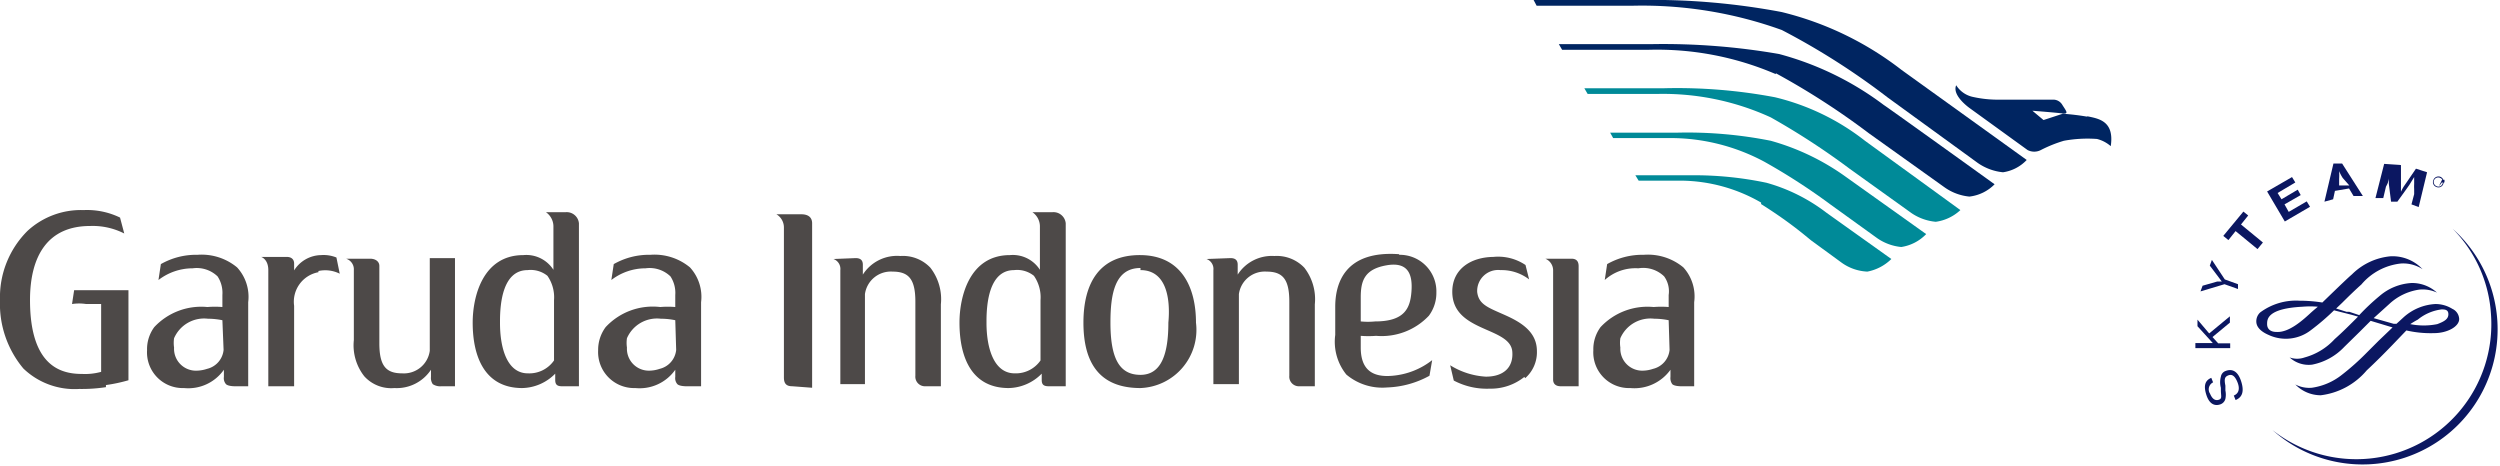 <svg xmlns="http://www.w3.org/2000/svg" viewBox="0 0 83.3 15.54"><defs><style>.cls-1{fill:#0b1761;}.cls-2{fill:#008a98;}.cls-3{fill:#002561;}.cls-4{fill:#4d4948;}</style></defs><title>Recurso 14</title><g id="Capa_2" data-name="Capa 2"><g id="Logos"><path class="cls-1" d="M81.72,7.62h0A4.43,4.43,0,0,1,83,10.48a4.5,4.5,0,0,1-7.28,3.85h0a4.5,4.5,0,1,0,6-6.71Z"/><path class="cls-1" d="M73.74,12.74a.26.26,0,0,0-.1.38c.07.17.17.24.29.2S74,13.2,74,13v-.08a.69.69,0,0,1,0-.37.24.24,0,0,1,.16-.19c.21-.08.4,0,.51.33s.06.54-.18.64l-.06-.15c.17-.07.21-.23.12-.45s-.19-.27-.31-.22-.13.13-.09.34v.09l0,.07a.68.68,0,0,1,0,.28.26.26,0,0,1-.16.18c-.19.07-.37,0-.47-.3s-.06-.49.16-.58Z"/><path class="cls-1" d="M73.61,11.11l.69-.57v.21l-.58.48.19.21h.4v.16l-1.16,0v-.17h.58l0,0,0,0-.51-.56v-.22Z"/><path class="cls-1" d="M74.13,9.31l.44.16,0,.16-.45-.16-.8.24.07-.19.49-.14h.07l.08,0-.09-.12-.31-.41.07-.19Z"/><path class="cls-1" d="M74.91,7.18l-.24.3.73.6-.18.22-.73-.6-.24.3-.17-.14.67-.81Z"/><path class="cls-1" d="M76.48,6.08l-.59.35.13.21.54-.32.1.18-.54.31.14.25.6-.35.11.18-.84.49-.59-1,.83-.48Z"/><path class="cls-1" d="M78.73,6.53l-.31,0-.15-.25-.47.08-.06.28-.29.08.3-1.27.29,0Zm-.67-.6a1.29,1.29,0,0,1-.12-.23,1.91,1.91,0,0,1,0,.26l0,.22.34,0Z"/><path class="cls-1" d="M80.59,6.9l-.24-.09.09-.34,0-.17a1.46,1.46,0,0,1,0-.17l0-.15,0-.08-.16.26-.07.1-.33.46-.21,0-.07-.56a.41.41,0,0,1,0-.12,1.16,1.16,0,0,1,0-.17V5.68l0,.14c0,.15,0,.22-.1.4l-.09.38-.26,0,.29-1.14L80,5.5,80,6c0,.13,0,.24,0,.39a1.28,1.28,0,0,1,.11-.2l.09-.13.3-.44.37.12Z"/><path class="cls-1" d="M78.37,9.14c-.14.12-.42.39-.69.65l-.3.29a4.74,4.74,0,0,0-.75-.06,2,2,0,0,0-1.32.39.4.4,0,0,0-.13.3c0,.27.32.41.41.45A1.36,1.36,0,0,0,77,11a7.71,7.71,0,0,0,.77-.66l.59.15.21.06c-.26.26-.53.53-.78.75h0a2.11,2.11,0,0,1-1,.61.75.75,0,0,1-.5,0v0a.94.94,0,0,0,.75.24,2,2,0,0,0,1.07-.59l.52-.51.36-.36.73.22h0l-.46.44-.39.39a8.2,8.2,0,0,1-.84.75,2.08,2.08,0,0,1-1,.43,1,1,0,0,1-.55-.11h0a1.18,1.18,0,0,0,.85.36,2.38,2.38,0,0,0,1.53-.83c.29-.27.59-.57.85-.84l.47-.49a3.59,3.59,0,0,0,.92.09c.45,0,.84-.22.84-.47a.39.39,0,0,0-.23-.34,1.06,1.06,0,0,0-.56-.16,1.72,1.72,0,0,0-1.06.44l-.24.22-.09,0-.67-.19.52-.47a1.85,1.85,0,0,1,1-.48,1.13,1.13,0,0,1,.59.1l0,0a1.23,1.23,0,0,0-.85-.32,1.79,1.79,0,0,0-1.06.43,7.3,7.3,0,0,0-.68.64l-.33-.11-.09,0-.35-.11.2-.19c.24-.24.47-.46.64-.61A2,2,0,0,1,80,8.78a1.18,1.18,0,0,1,.72.19h0a1.37,1.37,0,0,0-1.07-.43A2.09,2.09,0,0,0,78.37,9.14Zm-2.52,1.92c-.2,0-.31-.1-.31-.26s0-.52,1.18-.58a3,3,0,0,1,.51,0l-.13.11-.08.07C76.74,10.66,76.27,11.09,75.85,11.06Zm4.71-.41a1.56,1.56,0,0,1,.79-.34c.1,0,.23,0,.23.16s-.13.24-.37.33a2.28,2.28,0,0,1-.9,0A2.7,2.7,0,0,1,80.56,10.65Z"/><path class="cls-1" d="M81.08,6a.18.18,0,0,1,.23-.11.18.18,0,0,1,.1.24.17.17,0,0,1-.23.1A.17.17,0,0,1,81.08,6Zm.3.13a.14.14,0,0,0-.07-.2.15.15,0,0,0-.2.06.15.15,0,0,0,.07.21A.14.14,0,0,0,81.38,6.13Zm-.1.06,0,0v-.1l0,0,0,.08h0l.09-.18.08,0s0,0,0,.08a.05.05,0,0,1-.08,0Zm0-.15s.06,0,.07,0,0,0,0,0l-.05,0,0,0Z"/><path class="cls-2" d="M58.79,5.39a6.63,6.63,0,0,0-3.14-.79h-1.9l-.1-.18h2.24A14.22,14.22,0,0,1,59,4.69a7.91,7.91,0,0,1,2.5,1.2L64.18,7.8a1.45,1.45,0,0,1-.83.43,1.68,1.68,0,0,1-.81-.3L61,6.82a20.76,20.76,0,0,0-2.21-1.43"/><path class="cls-2" d="M58.68,6.8c1,.63,1.5,1.08,1.68,1.22l1,.73a1.59,1.59,0,0,0,.86.3,1.55,1.55,0,0,0,.8-.42L60.86,7.09a5.87,5.87,0,0,0-2-1,11.68,11.68,0,0,0-2.52-.25H54.49l.11.18h1.47a5.41,5.41,0,0,1,2.61.73"/><path class="cls-2" d="M59,3.91a24.27,24.27,0,0,1,2.64,1.72L63.69,7.1a1.71,1.71,0,0,0,.81.29A1.5,1.5,0,0,0,65.32,7L62.14,4.69a7.82,7.82,0,0,0-3-1.45,17.55,17.55,0,0,0-3.68-.3H52.79l.11.19h2.33A8.61,8.61,0,0,1,59,3.91"/><path class="cls-3" d="M69.56,3.89a7.87,7.87,0,0,0-.83-.1L68.09,4l-.37-.31s.77.06,1,.09.12-.09,0-.28a.35.35,0,0,0-.3-.18H66.49a3.82,3.82,0,0,1-.75-.09.87.87,0,0,1-.56-.39c-.15.35.46.77.46.77L67.56,5A.48.48,0,0,0,68,5a4.4,4.4,0,0,1,.77-.31,4.38,4.38,0,0,1,1.1-.06,1.1,1.1,0,0,1,.46.24c.13-.86-.43-.92-.8-1"/><path class="cls-3" d="M59.37,1A23.82,23.82,0,0,1,62.9,3.25l3,2.18a1.77,1.77,0,0,0,.84.31,1.35,1.35,0,0,0,.79-.41h0l-4.17-3a10.62,10.62,0,0,0-4-1.93A23.32,23.32,0,0,0,54.62,0H51.1l.1.19h3.23A13.72,13.72,0,0,1,59.37,1"/><path class="cls-3" d="M59.17,2.47a10,10,0,0,0-4.27-.81H52.05l-.11-.19h3.11a22.53,22.53,0,0,1,4.23.33,10.14,10.14,0,0,1,3.49,1.7c.16.1,3.69,2.64,3.69,2.64a1.4,1.4,0,0,1-.84.41,1.71,1.71,0,0,1-.83-.31l-2.52-1.8a24.81,24.81,0,0,0-3.1-2"/><path class="cls-4" d="M7.81,12.87s-.21,0-.28-.07a.3.3,0,0,1-.07-.24v-.24a1.45,1.45,0,0,1-1.33.61A1.19,1.19,0,0,1,4.9,11.67a1.24,1.24,0,0,1,.24-.77,2.14,2.14,0,0,1,1.77-.67,3.11,3.11,0,0,1,.5,0V9.83a1,1,0,0,0-.16-.62,1,1,0,0,0-.83-.27,1.87,1.87,0,0,0-1.14.39l.08-.53a2.37,2.37,0,0,1,1.22-.31,1.85,1.85,0,0,1,1.32.42,1.45,1.45,0,0,1,.37,1.16v2.8m-.86-2.2a2.42,2.42,0,0,0-.48-.05,1.09,1.09,0,0,0-1.13.65,1.06,1.06,0,0,0,0,.31.73.73,0,0,0,.77.77,1.16,1.16,0,0,0,.33-.06.72.72,0,0,0,.55-.63Z"/><path class="cls-4" d="M10.61,9.07a1,1,0,0,0-.81,1.12v2.68H8.94V9c0-.37-.24-.44-.24-.44h.85c.18,0,.25.1.25.22v.23a1.08,1.08,0,0,1,.9-.51,1.14,1.14,0,0,1,.51.08l.11.54a1.07,1.07,0,0,0-.71-.09"/><path class="cls-4" d="M14.71,12.87a.45.45,0,0,1-.29-.07.36.36,0,0,1-.06-.24v-.24a1.37,1.37,0,0,1-1.22.61,1.21,1.21,0,0,1-1-.39,1.67,1.67,0,0,1-.35-1.21V9a.37.37,0,0,0-.26-.38h.8c.19,0,.31.1.31.24v2.58c0,.76.23,1,.76,1a.87.87,0,0,0,.92-.75V8.6h.84v4.27"/><path class="cls-4" d="M26.4,12.87c-.18,0-.28-.07-.28-.29v-5a.51.51,0,0,0-.25-.44h.83c.25,0,.36.12.36.3v5.48"/><path class="cls-4" d="M38,12.93c-1.39,0-1.9-.87-1.9-2.18S36.63,8.49,38,8.5s1.85,1.08,1.85,2.25A1.94,1.94,0,0,1,38,12.93m0-4c-.86,0-1,.88-1,1.82,0,1.18.29,1.74,1,1.74s.93-.72.93-1.74C39,10,38.89,9,38,9"/><path class="cls-4" d="M50.79,12.56a1.78,1.78,0,0,1-1.15.39h0a2.35,2.35,0,0,1-1.2-.27l-.12-.51a2.51,2.51,0,0,0,1.19.38c.59,0,.92-.31.88-.83-.06-.84-2-.64-2-2,0-.75.61-1.15,1.37-1.16h0a1.63,1.63,0,0,1,1.07.27l.12.48A1.5,1.5,0,0,0,50,9a.7.7,0,0,0-.78.73c.05.42.37.52.93.77s1.06.57,1.06,1.2a1.15,1.15,0,0,1-.39.9"/><path class="cls-4" d="M52,12.87c-.16,0-.25-.08-.25-.22V9a.42.42,0,0,0-.26-.38h.87c.17,0,.24.09.24.25v4"/><path class="cls-4" d="M28.51,8.6c.16,0,.24.07.24.22v.33A1.35,1.35,0,0,1,30,8.53a1.26,1.26,0,0,1,1,.39,1.71,1.71,0,0,1,.35,1.22v2.73h-.51a.32.32,0,0,1-.34-.35V10.05c0-.76-.23-1-.76-1a.87.87,0,0,0-.92.75v3H28V9a.35.35,0,0,0-.23-.37"/><path class="cls-4" d="M56,12.87s-.21,0-.28-.07a.34.34,0,0,1-.06-.24v-.24a1.48,1.48,0,0,1-1.34.61,1.19,1.19,0,0,1-1.23-1.26,1.24,1.24,0,0,1,.24-.77,2.14,2.14,0,0,1,1.77-.67,3.11,3.11,0,0,1,.5,0V9.83a.85.85,0,0,0-.15-.62,1,1,0,0,0-.86-.27,1.53,1.53,0,0,0-1.12.39l.08-.53a2.37,2.37,0,0,1,1.22-.31,1.85,1.85,0,0,1,1.32.42,1.44,1.44,0,0,1,.36,1.16v2.8m-.85-2.2a2.42,2.42,0,0,0-.48-.05,1.09,1.09,0,0,0-1.13.65,1.05,1.05,0,0,0,0,.31.73.73,0,0,0,.76.77,1.1,1.1,0,0,0,.33-.06.72.72,0,0,0,.55-.63Z"/><path class="cls-4" d="M18.72,12.87c-.16,0-.22-.06-.22-.21v-.21a1.58,1.58,0,0,1-1.1.48h0c-1.22,0-1.65-1-1.65-2.18,0-.86.33-2.25,1.69-2.25a1.07,1.07,0,0,1,1,.49V7.53a.58.58,0,0,0-.25-.46h.66a.41.41,0,0,1,.44.37v5.43M18.46,10a1.25,1.25,0,0,0-.22-.81A.89.89,0,0,0,17.58,9c-.83,0-.92,1.11-.92,1.7v.06c0,.85.24,1.68.93,1.68a1,1,0,0,0,.87-.43Z"/><path class="cls-4" d="M22.85,12.87s-.21,0-.28-.07a.3.3,0,0,1-.07-.24v-.24a1.45,1.45,0,0,1-1.33.61,1.2,1.2,0,0,1-1.24-1.26,1.27,1.27,0,0,1,.25-.77A2.14,2.14,0,0,1,22,10.23a3,3,0,0,1,.5,0V9.83a1,1,0,0,0-.16-.62,1,1,0,0,0-.83-.27,1.87,1.87,0,0,0-1.14.39l.08-.53a2.37,2.37,0,0,1,1.22-.31,1.85,1.85,0,0,1,1.32.42,1.45,1.45,0,0,1,.37,1.16v2.8m-.86-2.2a2.3,2.3,0,0,0-.48-.05,1.09,1.09,0,0,0-1.13.65,1.05,1.05,0,0,0,0,.31.73.73,0,0,0,.76.77,1.1,1.1,0,0,0,.33-.06.72.72,0,0,0,.55-.63Z"/><path class="cls-4" d="M34.94,12.87c-.17,0-.23-.06-.23-.21v-.21a1.58,1.58,0,0,1-1.1.48h0c-1.22,0-1.64-1-1.64-2.18,0-.86.33-2.25,1.68-2.25a1.07,1.07,0,0,1,1,.49V7.53a.58.58,0,0,0-.25-.46h.67a.41.41,0,0,1,.44.37v5.43M34.67,10a1.25,1.25,0,0,0-.22-.81A.89.89,0,0,0,33.79,9c-.83,0-.92,1.11-.92,1.7v.06c0,.85.25,1.68.94,1.68a1,1,0,0,0,.86-.43Z"/><path class="cls-4" d="M41,8.6c.16,0,.24.07.24.22v.33a1.35,1.35,0,0,1,1.22-.62,1.27,1.27,0,0,1,1,.39,1.71,1.71,0,0,1,.35,1.22v2.73h-.51a.32.32,0,0,1-.34-.35V10.05c0-.76-.23-1-.76-1a.87.87,0,0,0-.92.75v3h-.85V9a.35.35,0,0,0-.23-.37"/><path class="cls-4" d="M3.53,12.9a5.33,5.33,0,0,1-.89.06,2.46,2.46,0,0,1-1.86-.68A3.35,3.35,0,0,1,0,10,3.12,3.12,0,0,1,.92,7.69,2.63,2.63,0,0,1,2.79,7,2.51,2.51,0,0,1,4,7.25l.14.53A2.32,2.32,0,0,0,3,7.53c-1.41,0-2,1-2,2.47,0,2.28,1.11,2.46,1.74,2.46a2,2,0,0,0,.63-.07V10.13H2.87a1.57,1.57,0,0,0-.47,0l.07-.46H4.28v3a5.3,5.3,0,0,1-.75.16"/><path class="cls-4" d="M46.62,8.49a1.22,1.22,0,0,1,1.24,1.26,1.27,1.27,0,0,1-.25.77,2.16,2.16,0,0,1-1.76.67,3.16,3.16,0,0,1-.51,0v.39c0,.75.4,1,1.06.94A2.49,2.49,0,0,0,47.72,12l-.09.52a3.13,3.13,0,0,1-1.41.39,1.86,1.86,0,0,1-1.36-.43,1.74,1.74,0,0,1-.37-1.32v-.94c0-.79.33-1.88,2.13-1.75m-1.28,2.24a2.42,2.42,0,0,0,.48,0c1,0,1.17-.46,1.21-1s-.09-1-.83-.87-.86.52-.86,1.07v.75"/></g></g></svg>